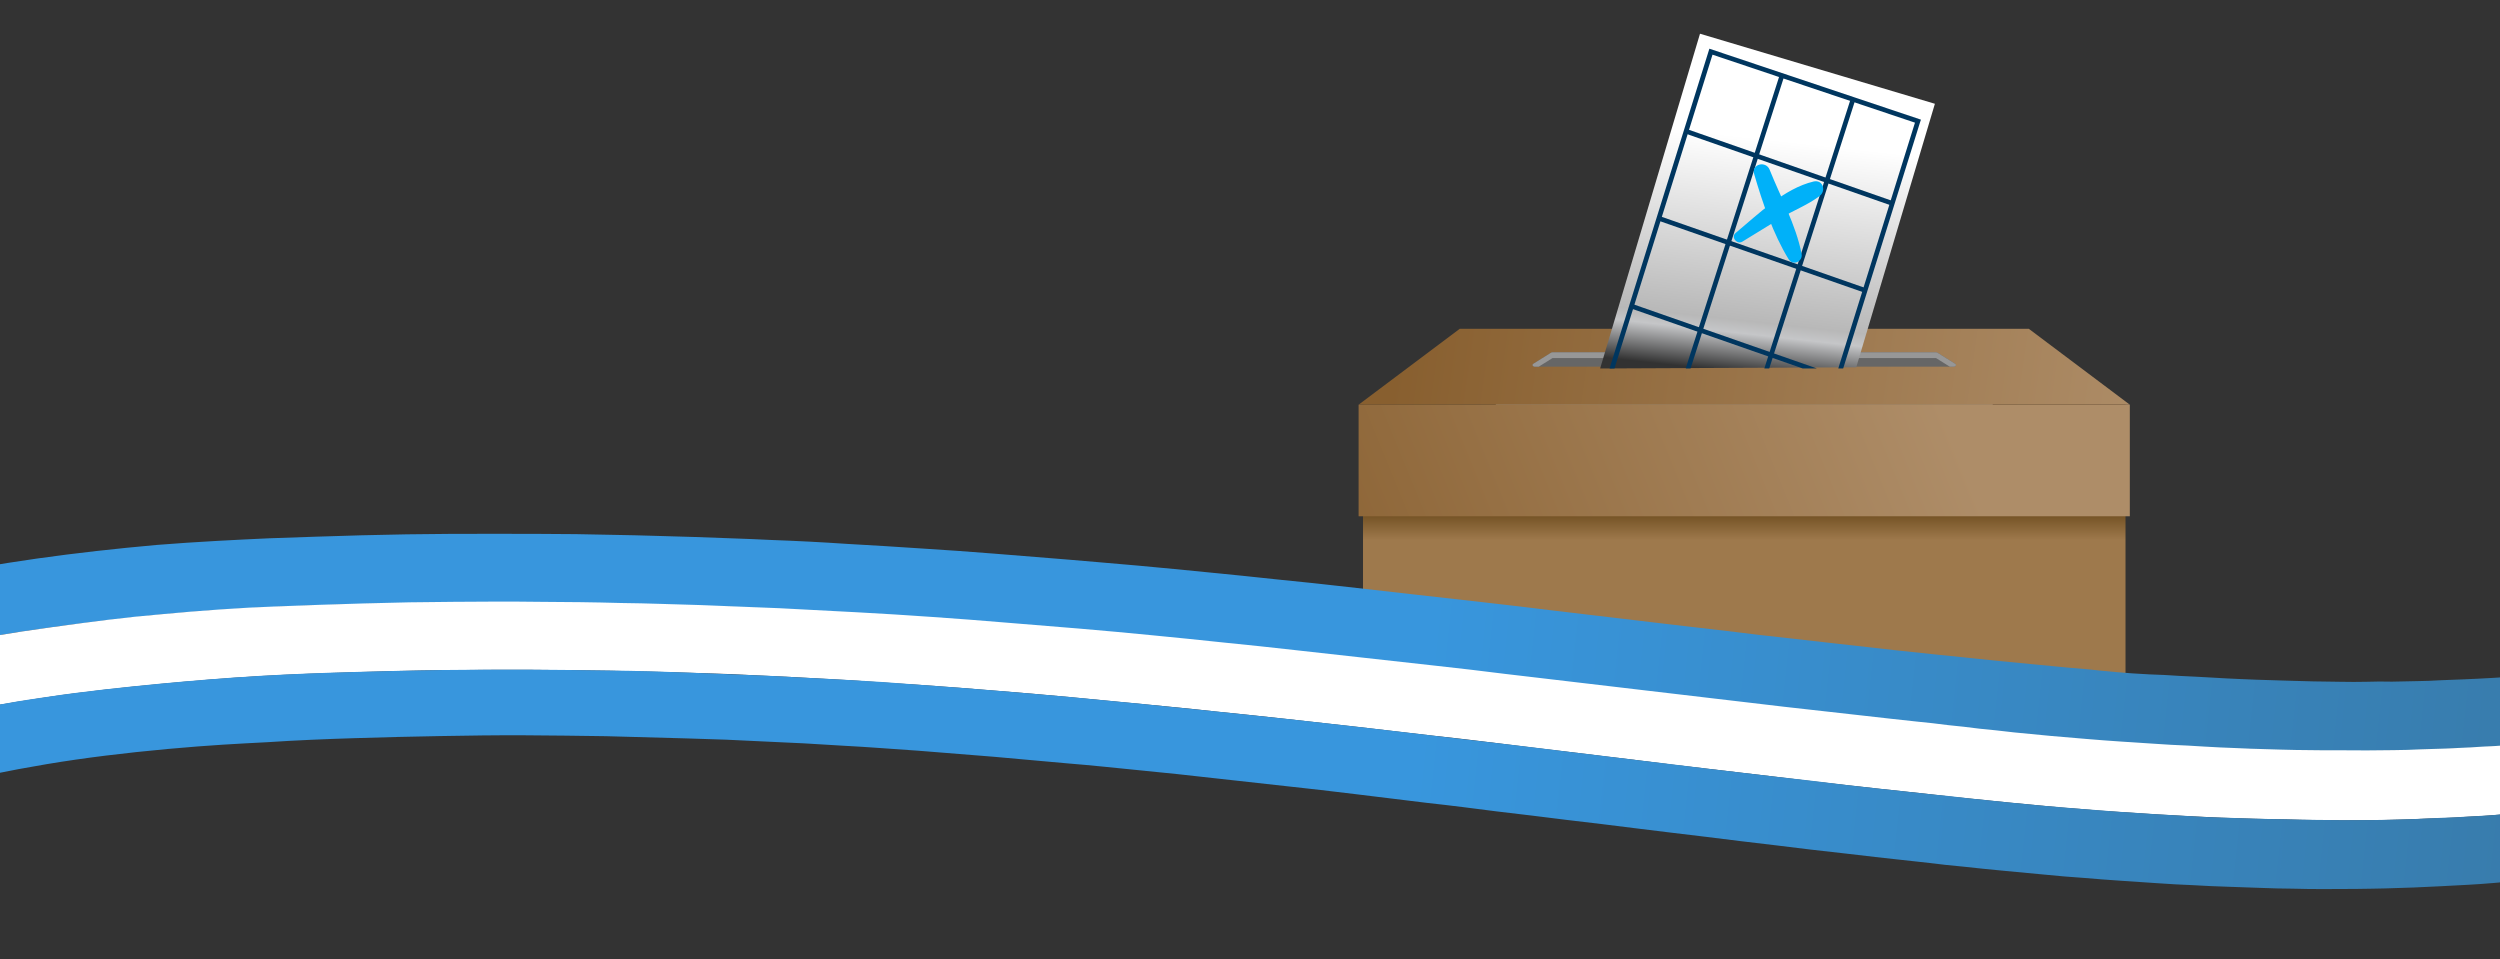 <?xml version="1.0" encoding="utf-8"?>
<!-- Generator: Adobe Illustrator 27.5.0, SVG Export Plug-In . SVG Version: 6.00 Build 0)  -->
<svg version="1.1" id="Layer_1" xmlns="http://www.w3.org/2000/svg" xmlns:xlink="http://www.w3.org/1999/xlink" x="0px" y="0px"
	 viewBox="0 0 1920 736.6" style="enable-background:new 0 0 1920 736.6;" xml:space="preserve">
<rect x="0" y="0" width="1920" height="736.6" fill="#333333" stroke="none"/>
<style type="text/css">
	.st0{fill:#CACACA;}
	.st1{fill:url(#SVGID_1_);}
	.st2{fill:url(#SVGID_00000083776186991528328880000001338767808339649447_);}
	.st3{fill:url(#SVGID_00000101076899688150444710000009437246408728618127_);}
	.st4{fill:#666666;}
	
		.st5{clip-path:url(#SVGID_00000137844621515924848240000005029125711716699578_);fill:none;stroke:#979797;stroke-width:4.414;stroke-miterlimit:10;}
	.st6{fill:url(#SVGID_00000031209275152206377890000007609744417547080893_);}
	.st7{clip-path:url(#SVGID_00000150810983788000421360000008033473241228583298_);}
	.st8{fill:#00365F;}
	.st9{fill:#00B1F9;}
	
		.st10{clip-path:url(#SVGID_00000083050916616203345170000004064923539502688677_);fill:url(#SVGID_00000128475274267227454230000008270065808600044701_);}
	.st11{clip-path:url(#SVGID_00000122695433556671501870000015799704330432783250_);}
	.st12{clip-path:url(#SVGID_00000171678974199121416910000011719033426431038127_);}
	.st13{fill:#FFFFFF;}
	.st14{fill:#4496D3;}
	.st15{fill:url(#SVGID_00000173840287335078812370000017802046863874991534_);}
	.st16{fill:url(#SVGID_00000052067895878791529350000003399793823093957509_);}
	.st17{fill:url(#SVGID_00000061443433282251129230000010539247083280710276_);}
	.st18{fill:url(#SVGID_00000115510115062139197440000011157107328727499904_);}
	.st19{fill:url(#SVGID_00000014629515103954107870000004804446283022356137_);}
	.st20{fill:url(#SVGID_00000112619575126153673980000003652034645820365441_);}
</style>
<g>
	<g>
		<g>
			<rect x="1148.8" y="302.6" class="st0" width="381.6" height="236.1"/>
		</g>
		<g>
			
				<linearGradient id="SVGID_1_" gradientUnits="userSpaceOnUse" x1="1655.565" y1="403.164" x2="1074.485" y2="486.985" gradientTransform="matrix(1 0 0 -1 0 736)">
				<stop  offset="1.348126e-07" style="stop-color:#AE8D68"/>
				<stop  offset="0.999" style="stop-color:#885F2F"/>
			</linearGradient>
			<polygon class="st1" points="1635.7,310.8 1043.4,310.8 1121.1,252.5 1558.1,252.5 			"/>
			
				<linearGradient id="SVGID_00000033344336459133817860000004751353057351950985_" gradientUnits="userSpaceOnUse" x1="1339.6" y1="504.504" x2="1339.6" y2="385.252">
				<stop  offset="0.752" style="stop-color:#9E794C"/>
				<stop  offset="0.937" style="stop-color:#6E4D1F"/>
			</linearGradient>
			
				<rect x="1046.8" y="310.8" style="fill:url(#SVGID_00000033344336459133817860000004751353057351950985_);" width="585.6" height="227.9"/>
			
				<linearGradient id="SVGID_00000157266967860894710260000011384345302088543134_" gradientUnits="userSpaceOnUse" x1="1594.258" y1="486.566" x2="976.931" y2="233.972" gradientTransform="matrix(1 0 0 -1 0 736)">
				<stop  offset="0.178" style="stop-color:#AE8D68"/>
				<stop  offset="0.999" style="stop-color:#885F2F"/>
			</linearGradient>
			
				<rect x="1043.4" y="310.8" style="fill:url(#SVGID_00000157266967860894710260000011384345302088543134_);" width="592.3" height="85.7"/>
			<g>
				<g>
					<path id="SVGID_00000125578438050808672970000013403727776739348125_" class="st4" d="M1500.4,281.6h-321.6
						c-1.6,0-2.4-1.4-1.2-2.2l13.6-8.5c0.3-0.2,0.7-0.3,1.2-0.3h294.4c0.4,0,0.9,0.1,1.2,0.3l13.6,8.5
						C1502.8,280.1,1502,281.6,1500.4,281.6z"/>
				</g>
				<g>
					<defs>
						<path id="SVGID_00000027576962761164050510000010929577962690071710_" d="M1500.4,281.6h-321.6c-1.6,0-2.4-1.4-1.2-2.2
							l13.6-8.5c0.3-0.2,0.7-0.3,1.2-0.3h294.4c0.4,0,0.9,0.1,1.2,0.3l13.6,8.5C1502.8,280.1,1502,281.6,1500.4,281.6z"/>
					</defs>
					<clipPath id="SVGID_00000111883497193956770220000001648102355506001076_">
						<use xlink:href="#SVGID_00000027576962761164050510000010929577962690071710_"  style="overflow:visible;"/>
					</clipPath>
					
						<path style="clip-path:url(#SVGID_00000111883497193956770220000001648102355506001076_);fill:none;stroke:#979797;stroke-width:4.414;stroke-miterlimit:10;" d="
						M1500.4,283.8h-321.6c-1.6,0-2.4-1.4-1.2-2.2l13.6-8.5c0.3-0.2,0.7-0.3,1.2-0.3h294.4c0.4,0,0.9,0.1,1.2,0.3l13.6,8.5
						C1502.8,282.3,1502,283.8,1500.4,283.8z"/>
				</g>
			</g>
		</g>
		
			<linearGradient id="SVGID_00000152225635773775649510000009636293144876305280_" gradientUnits="userSpaceOnUse" x1="1376.682" y1="728.807" x2="1335.905" y2="359.544" gradientTransform="matrix(1 0 0 -1 0 736)">
			<stop  offset="0.272" style="stop-color:#FFFFFF"/>
			<stop  offset="0.651" style="stop-color:#B8B8B8"/>
			<stop  offset="0.677" style="stop-color:#C5C6C8"/>
			<stop  offset="0.758" style="stop-color:#323232"/>
		</linearGradient>
		<polygon style="fill:url(#SVGID_00000152225635773775649510000009636293144876305280_);" points="1425.6,282.1 1228.9,283 
			1305.6,25.9 1486,79.7 		"/>
		<g>
			<g>
				<defs>
					<path id="SVGID_00000103242033572584270820000011778783578912722593_" d="M1228.9,283h196.7c0,0,74.3-226.5,76.6-230.1
						c2.3-3.6-232.7-49.1-236.3-48.4S1179.7,109.2,1184,112c4.3,2.8,45.8,167.9,45.8,167.9"/>
				</defs>
				<clipPath id="SVGID_00000023263591587123606400000000256747211734854296_">
					<use xlink:href="#SVGID_00000103242033572584270820000011778783578912722593_"  style="overflow:visible;"/>
				</clipPath>
				<g style="clip-path:url(#SVGID_00000023263591587123606400000000256747211734854296_);">
					<polygon class="st8" points="1383.7,343.3 1233.1,292.7 1312.8,37.4 1475.3,91.9 1474.7,93.6 1400.5,331.2 1397.1,330.1 
						1470.7,94.2 1315.2,42 1237.6,290.4 1384.9,339.8 					"/>
					
						<rect x="1196.8" y="182.3" transform="matrix(0.305 -0.952 0.952 0.305 747.582 1393.055)" class="st8" width="263.8" height="3.6"/>
					
						<rect x="1251.2" y="201.2" transform="matrix(0.305 -0.952 0.952 0.305 767.353 1457.999)" class="st8" width="263.8" height="3.6"/>
					
						<rect x="1372.3" y="44.7" transform="matrix(0.33 -0.944 0.944 0.33 799.272 1383.237)" class="st8" width="3.6" height="167.8"/>
					
						<rect x="1350.9" y="111.3" transform="matrix(0.33 -0.944 0.944 0.33 722.09 1407.728)" class="st8" width="3.6" height="167.8"/>
					
						<rect x="1329.3" y="178.5" transform="matrix(0.33 -0.944 0.944 0.33 644.157 1432.398)" class="st8" width="3.6" height="167.8"/>
					<path class="st9" d="M1338.1,185.6c9.9-6.1,19.8-12.2,29.8-18.3c9.6-5.8,20.7-10,29.6-16.8c5.2-4,2.5-12.8-4.7-11.1
						c-22.6,5.4-42.5,25.1-59.8,39.5C1329.1,182,1334,188.1,1338.1,185.6L1338.1,185.6z"/>
					<path class="st9" d="M1347.2,133.7c6.4,22,14.5,45.8,26.4,65.3c3.4,5.5,11.2,1.8,10-4.2c-4.4-22.2-16.1-43.4-24.5-64.4
						C1356.3,123.2,1344.9,125.9,1347.2,133.7L1347.2,133.7z"/>
				</g>
			</g>
		</g>
	</g>
</g>
<g>
	<g>
		<defs>
			<rect id="SVGID_00000172411994173026764350000007555700621662564751_" x="-15.8" y="381.8" width="1944" height="372.8"/>
		</defs>
		<clipPath id="SVGID_00000098217152426413166430000016196311948153345676_">
			<use xlink:href="#SVGID_00000172411994173026764350000007555700621662564751_"  style="overflow:visible;"/>
		</clipPath>
		
			<linearGradient id="SVGID_00000145041072330716203130000000137082974612321443_" gradientUnits="userSpaceOnUse" x1="977" y1="123.42" x2="977" y2="123.42" gradientTransform="matrix(1 0 0 1 0 345.28)">
			<stop  offset="0.265" style="stop-color:#FFFFFF"/>
			<stop  offset="0.599" style="stop-color:#B8B8B8"/>
			<stop  offset="0.721" style="stop-color:#B8B8B8"/>
		</linearGradient>
		
			<path style="clip-path:url(#SVGID_00000098217152426413166430000016196311948153345676_);fill:url(#SVGID_00000145041072330716203130000000137082974612321443_);" d="
			M977,468.7"/>
	</g>
	<g>
		<defs>
			<rect id="SVGID_00000128464586083481153170000009816860779347524743_" x="-15.8" y="381.8" width="1944" height="372.8"/>
		</defs>
		<clipPath id="SVGID_00000096025711811654130700000005217049552751759496_">
			<use xlink:href="#SVGID_00000128464586083481153170000009816860779347524743_"  style="overflow:visible;"/>
		</clipPath>
		<g style="clip-path:url(#SVGID_00000096025711811654130700000005217049552751759496_);">
			<g>
				<g>
					<defs>
						<path id="SVGID_00000039107885081261681290000012778293154062359707_" d="M2178.1,435.8l-7.6,109.6l-38.5,192L-650.5,779
							c0,0,21.5-323.5,21.9-329.1c0.4-5.7,1560.9-126.6,1560.9-126.6s474.3,187.6,730.4,195.1c80.1,2.4,219.9,12.7,351.6-8.3
							C2146,489.1,2180.4,449.6,2178.1,435.8z"/>
					</defs>
					<clipPath id="SVGID_00000017484456973729966960000008411214191455647629_">
						<use xlink:href="#SVGID_00000039107885081261681290000012778293154062359707_"  style="overflow:visible;"/>
					</clipPath>
					<g style="clip-path:url(#SVGID_00000017484456973729966960000008411214191455647629_);">
						<path class="st13" d="M1987.3,595.2v0.5C1987.3,595.2,1987.3,595.2,1987.3,595.2z"/>
						<g>
							<g>
								<path class="st14" d="M2717.3,29.1c0.3-4.9,0.1-9.5,0.4-13.8c0.3-4.6,0-8.9,0.4-13.8c-0.2-4.9,0.1-10,0-16
									c0,0-0.6,0.2-1.7,1.2c-1.1,0.7-2.9,2-5.7,3.7s-6.2,3.6-10.2,5.8c-4,2.4-9,4.8-14.7,7.7c-5.6,2.6-12.4,5.7-19.6,9
									c-7.8,3-15.7,6.5-24.6,10.3c-9,3.7-19,7.7-29.6,11.6s-22.3,8-34.6,12.3c-12.8,4.3-25.6,8.6-40.1,13
									c-14.4,4.5-29.4,8.9-45.5,13.5c-16.1,4.6-20,5.7-28.3,7.9s-16.6,4.3-24.4,6.5c-7.7,1.9-16.1,4.1-24.4,6.2
									s-17.2,4.5-24.4,6.2c-7.2,2-14.4,3.6-22.1,5.3c-7.7,1.7-15.5,3.3-23.2,5s-15.5,3.3-23.7,4.9c-8.3,1.6-16.5,3.2-24.8,4.8
									c-8.3,1.6-16.5,3-25.3,4.5c-8.3,1.6-17.1,2.9-25.9,4.5c-8.8,1.6-17.6,2.9-26.4,4.5c-8.8,1.6-18.2,2.9-27,4.4
									c-9.4,1.5-17.6,2.9-26.4,4.2c-9.3,1.3-18.2,2.9-26.9,4.2c-8.8,1.3-18.2,2.9-26.9,4.2c-8.8,1.3-17.6,2.9-26.9,4.2
									c-9.3,1.3-18.2,2.9-27.5,4.1c-8.8,1.3-18.1,2.6-27.5,4.1c-9.9,1.2-19.2,2.8-28.6,4.3c-9.9,1.5-19.3,3.1-28.6,4.6
									c-9.4,1.5-18.7,3.1-28.1,4.6s-18.7,3.1-28.1,4.6s-18.7,3.4-28.1,4.9c-8.8,1.6-17.6,3.2-27.5,4.9c-9.9,1.8-19.3,3.6-28.7,5.4
									c-9.9,1.8-18.8,3.9-28.1,5.7c-9.4,2.1-18.2,3.9-27.1,6.1c-8.8,1.8-21,5.1-32.1,7.9c-10.5,2.8-21.1,5.9-31.1,9
									s-19.5,6.6-27.9,9.8s-16.2,6.8-23,10.4c-6.8,3.6-13,7.3-18.2,11.2c-4.6,4-8.7,8.1-11.7,12.2s-4.4,8.6-4.7,13.2
									c-0.6,0.2-0.7,2.7-0.9,5.6c-0.2,3-1,6.4-1.3,10.7c-0.8,4.3-1.2,9.4-1.6,15.3c1.8-1.8,5.8-4.8,12-8.4
									c5.7-3.7,13.6-7.8,22.6-12c9-4.3,18.5-8.8,28.6-12.7c10.1-4.2,20.1-7.9,30.1-10.7c10-2.9,19.4-5.2,29.9-7.8
									c10.5-2.6,20.5-4.9,31-7.1c10.5-2.3,20.4-3.8,30.8-5.3c9.9-1.5,16.5-3,25.3-4c8.8-1.3,18.6-2,29.6-3.2
									c11.5-1.1,24.7-2.7,34.6-3.9c9.9-1.5,19.8-2.7,29.7-4c9.9-1.2,19.8-2.7,29.7-4c9.9-1.5,19.2-2.8,29.1-4
									c9.9-1.5,19.2-2.8,29.1-4.3s19.3-3.1,29.2-4.6c9.4-1.5,19.3-3.1,28.6-4.6c9.4-1.5,18.7-3.1,28.1-4.6
									c9.4-1.5,18.2-3.1,27.5-4.7c8.8-1.6,18.2-2.9,27-4.4c8.8-1.6,17.6-3.2,26.4-4.5c8.8-1.3,17-2.7,25.8-4
									c9.3-1.3,18.2-2.9,26.9-4.2c8.8-1.3,17.6-2.9,26.4-4.2c8.3-1.6,17.1-2.9,25.3-4.5c8.3-1.6,16.5-3,24.8-4.6
									c8.3-1.3,16.5-3,24.3-4.6c7.7-1.7,15.5-3.3,23.2-5c7.2-1.7,14.9-3.3,22.7-5.3c8.3-1.9,15.5-3.6,23.8-5.7
									c7.8-2.2,16.6-4.3,24.9-6.5s16.6-4.3,24.4-6.5c7.8-2.2,15.5-4.4,23.8-6.5c8.3-2.2,25.5-7.2,41.1-11.9
									c15.5-4.7,30-9.1,43.4-13.6s25.6-8.9,37.3-13s22.3-8,31.8-12s18.5-7.4,26.3-11c7.9-3.5,15.2-6.8,21.3-9.7
									c6.2-3.1,11.8-5.7,16.3-8.1c4.5-2.1,8.5-4.3,11.3-6s5.1-2.9,6.2-3.9c1.7-0.7,2.3-1.2,2.3-1.2
									C2717.3,37.5,2717.1,32.1,2717.3,29.1z"/>
								<path class="st13" d="M2716.8,85.9c0.3-4.9,0.1-9.5,0.4-13.8c0.3-4.6,0-8.9,0.4-13.8c-0.2-4.9,0.1-10,0-16
									c0-0.3-1.1,0.2-2.3,1.2s-3.4,2.2-6.2,3.9s-6.8,3.6-11.3,6s-10.1,5.3-16.3,8.1c-6.2,3.1-13.5,6.1-21.3,9.7
									c-7.9,3.5-16.8,7-26.3,11c-9.5,3.7-20.1,7.9-31.8,12c-11.2,4.1-24,8.4-37.3,13c-13.9,4.5-27.8,9-43.4,13.6
									c-15.5,4.7-32.8,9.7-41.1,11.9s-16.1,4.3-23.8,6.5c-8.3,2.2-16.1,4.3-24.4,6.5c-7.8,2.2-16.6,4.3-24.9,6.5s-16,3.8-23.8,5.7
									c-7.7,1.9-14.9,3.6-22.7,5.3c-7.7,1.7-15.5,3.3-23.2,5c-8.3,1.6-16,3-24.3,4.6s-16.5,3-24.8,4.6s-16.5,3.2-25.3,4.5
									s-17.6,2.9-26.4,4.2c-8.8,1.3-18.2,2.9-26.9,4.2c-8.8,1.3-17,2.7-25.8,4c-8.8,1.6-17.6,2.9-26.4,4.5
									c-8.8,1.3-17.6,2.9-27,4.4c-8.8,1.6-18.2,3.1-27.5,4.7c-9.4,1.5-18.7,3.1-28.1,4.6c-9.4,1.5-18.7,3.1-28.6,4.6
									s-19.3,3.1-29.2,4.6c-9.9,1.5-19.3,3.1-29.1,4.3c-9.9,1.5-19.2,2.8-29.1,4s-19.8,2.7-29.7,4c-9.9,1.5-19.8,2.7-29.7,4
									c-9.9,1.2-23.6,2.8-34.6,3.9s-20.8,2.1-29.6,3.2c-8.2,1.1-14.9,2.5-25.3,4s-20.3,3-30.8,5.3s-20.4,4.6-31,7.1
									c-10.5,2.6-19.9,4.9-29.9,7.8s-20,6.8-30.1,10.7c-10.1,3.9-19.6,8.4-28.6,12.7c-8.5,4.3-16.3,8.4-22.6,12s-10.8,6.6-12,8.4
									c-0.4,5.7-0.7,10.5-0.9,14c-0.2,3.5-0.4,5.7,1,9.5c1.4,3.9,3.8,8.9,8.2,15.4c1.5,2.3,6.4,2.3,13,1.1
									c6.6-1.2,15.5-3.6,24.9-6.2c9.4-2.9,20-6,31.1-8.8s22.7-5.3,32-7.1c9.9-1.8,18.7-3.1,28.6-4.9s19.3-3.6,28.7-5.4
									c9.4-1.8,19.3-3.1,29.7-4.5c10.4-1.2,17.1-2.9,24.8-4.3c7.7-1.4,16.5-2.7,26.9-3.9c10.4-1.2,23-2.8,33-4.6
									c9.9-1.8,20.4-3.3,30.3-5c10.5-1.7,20.4-3.3,30.8-4.7c10.4-1.5,20.3-2.7,30.2-4.2c10.4-1.5,20.3-3,30.2-4.5
									c10.4-1.5,20.3-3,30.3-4.8c9.9-1.8,19.8-3.3,29.7-5.1c9.9-1.8,19.3-3.3,29.2-5.1c9.4-1.8,19.3-3.6,28.6-5.1
									c9.4-1.5,18.7-3.4,28.1-4.9c8.8-1.6,18.2-3.1,27-4.7s17.6-3.2,26.4-4.5c8.8-1.3,17.6-2.6,26.4-4.2s17.1-2.9,25.9-4.5
									c8.8-1.6,17.1-2.9,25.3-4.5c8.3-1.3,16-3,24.3-4.6s16-3.3,23.7-4.9c7.7-1.7,15.5-3.3,23.2-5.2s14.9-3.6,23.2-5.8
									s16.6-4.3,24.9-6.5c7.8-2.2,16.6-4.6,24.9-6.7c8.3-2.4,16.1-4.6,23.9-6.8c7.8-2.2,15-4.1,22.8-6.6
									c8.3-2.2,23.9-7.1,38.3-11.5c14.4-4.5,27.8-8.7,40.1-13s24-8.7,34.6-12.6c10.6-3.9,20.7-7.8,29.6-11.6
									c9-3.7,17.4-7.2,24.6-10.5c7.3-3.3,14-6.4,19.7-9.3c5.6-2.9,10.7-5.5,15.2-7.9s7.9-4.3,10.7-6.1c2.8-1.7,5.1-2.9,6.2-3.9
									c1.2-1,1.7-1.5,1.7-1.5C2716.6,96.7,2716.4,91.6,2716.8,85.9z"/>
								<path class="st14" d="M2714.9,146.4c0.3-4.9,0.1-9.5,0.4-13.8c0.3-4.6,0-8.9,0.4-13.8c-0.2-4.9,0.1-10,0-16
									c0,0-0.6,0.5-1.7,1.5c-1.2,1-3.4,2.2-6.2,3.9c-2.8,1.7-6.2,3.6-10.7,6.1c-4.5,2.4-9.6,5-15.2,7.9
									c-5.6,2.9-12.4,5.9-19.7,9.3c-7.3,3.3-15.7,6.8-24.6,10.5s-19,7.7-29.6,11.6c-10.6,4.2-22.3,8.3-34.6,12.6
									c-12.8,4.3-25.6,8.6-40.1,13c-14.4,4.5-30.5,9.1-38.3,11.5c-7.8,2.2-15,4.4-22.8,6.6c-7.8,2.2-15.5,4.7-23.9,6.8
									c-7.8,2.2-16.6,4.6-24.9,6.7c-8.3,2.2-16.6,4.3-24.9,6.5s-15.5,3.8-23.2,5.8s-15.5,3.6-23.2,5.2c-7.7,1.7-15.5,3.3-23.7,4.9
									c-7.7,1.4-16,3-24.3,4.6s-16.5,3-25.3,4.5c-8.3,1.6-17.1,2.9-25.9,4.5c-8.3,1.3-17.6,2.9-26.4,4.2
									c-9.4,1.5-17.6,2.9-26.4,4.5c-8.8,1.6-17.6,3.2-27,4.7s-18.7,3.4-28.1,4.9c-9.4,1.8-18.7,3.4-28.6,5.1
									c-9.4,1.8-19.3,3.3-29.2,5.1c-9.9,1.8-19.8,3.3-29.7,5.1c-10.4,1.5-20.4,3.3-30.3,4.8s-20.3,3-30.2,4.5
									c-10.4,1.5-19.8,2.7-30.2,4.2c-10.4,1.5-20.9,2.9-30.8,4.7c-9.9,1.5-20.4,3.3-30.3,5c-9.9,1.5-22.5,3.4-33,4.6
									c-10.4,1.2-19.2,2.5-26.9,3.9c-7.7,1.4-14.3,2.8-24.8,4.3c-10.4,1.2-20.3,2.7-29.7,4.5c-9.4,1.8-18.7,3.6-28.7,5.4
									c-9.9,1.8-19.3,3.1-28.6,4.9c-9.4,1.8-21,4.3-32,7.1c-11.1,2.8-21.6,6.1-31.1,8.8c-10,2.9-18.3,5-24.9,6.2s-11.5,1.1-13-1.1
									c3.9,6.5,8.4,12.2,11.9,17s7,8.9,9.5,12.3s5,6.3,5,6.6c1.2,6,4.8,10.1,9.5,12.5s10.6,3.7,18.2,4.2c7.1,0.2,15.8,0,25.1-0.5
									c9.8-0.4,19.7-1.1,30.6-1.5s18.5-0.4,27.3-1.4s17.6-2.4,26.4-4.2c8.8-1.8,18.2-3.9,27.6-6c9.4-2.4,18.8-4.4,28.8-6.8
									c10-2.3,17.2-5.6,24-8.7c6.8-3.3,14-6.1,21.3-8.9s15-5,23.9-7.3c8.3-2.4,17.2-4.8,26-6.9s17.7-4,26.5-5.8
									c8.8-1.6,17.6-3.2,27-4.4c9.3-1.3,18.7-2.8,28-4.1c8.8-1.3,18.1-2.6,27.5-4.1c9.3-1.3,18.2-2.9,27.5-4.1
									c8.8-1.3,18.2-2.9,26.9-4.2c9.3-1.3,18.2-2.9,26.9-4.2c8.8-1.6,17.6-2.9,26.4-4.2c8.8-1.3,17.6-2.6,25.8-4
									c8.8-1.3,17-2.7,25.3-4s15.4-2.5,24.2-3.8s17.6-2.6,25.8-4c8.3-1.3,16.5-2.7,24.8-4s16.5-3,24.2-4.3s15.4-2.8,23.2-4.4
									c7.2-1.7,14.9-3.1,22.1-4.8c7.7-1.4,14.4-3.1,21.5-4.8c7.2-1.4,14.9-3.6,22.7-5.5c7.7-1.9,15.5-3.8,23.8-6
									s16.6-4.3,24.4-6.5c7.8-2.2,15.5-4.4,23.3-6.6c7.2-2,15-4.1,22.2-6.4c7.2-2.2,14.4-4.2,21.1-6.4c7.2-2,18.3-5.6,30-9.4
									c11.1-3.9,22.3-7.5,32.3-11.1c10.6-3.6,20.1-7.1,29-10.5c8.9-3.5,17.3-6.7,25.2-10c7.8-3.3,15.1-6.3,21.8-9.1
									c6.7-3.1,12.4-5.7,18-8.3s10.1-5,14.6-7.2c4.5-2.1,7.9-4.3,11.3-6c3.4-1.9,5.7-3.4,7.9-4.6c1.7-1.2,3.4-2.2,4.6-2.9
									c1.1-0.7,1.7-1,1.7-1C2715.4,156,2715.7,150.8,2714.9,146.4z"/>
							</g>
						</g>
						
							<linearGradient id="SVGID_00000103954901502707440390000000154826234977416873_" gradientUnits="userSpaceOnUse" x1="2069.22" y1="3424.413" x2="2526.962" y2="4035.701" gradientTransform="matrix(-1.321 -0.311 -0.491 0.635 7116.626 -1454.794)">
							<stop  offset="0" style="stop-color:#C3C3C3"/>
							<stop  offset="0.486" style="stop-color:#FFFFFF"/>
							<stop  offset="0.584" style="stop-color:#FBFBFB"/>
							<stop  offset="0.674" style="stop-color:#F0F0F0"/>
							<stop  offset="0.762" style="stop-color:#DDDDDD"/>
							<stop  offset="0.848" style="stop-color:#C3C3C3"/>
							<stop  offset="0.932" style="stop-color:#A1A1A1"/>
							<stop  offset="1" style="stop-color:#808080"/>
						</linearGradient>
						<path style="fill:url(#SVGID_00000103954901502707440390000000154826234977416873_);" d="M1637.5,265.7
							c-4.2,5.1-6.7,10.4-7.1,16c0,0.5-0.9,5.4-1.3,10.7c-0.4,5.7-1.4,12.4-2,21.3c-0.4,5.7-0.7,10.5-0.9,14s-0.4,5.7,1,9.5
							s3.8,8.9,8.2,15.4c5.9,9.9,12.4,17.6,16.9,23.9c5,6.3,9.6,11.7,9.5,12.3c1.7,7.4,6.3,11.8,12.7,14.1c6.4,2.6,15,3.2,24.8,3
							s21.3-1,33.8-1.5c12.6-0.5,24.5-0.5,34.9-1.5c10.4-0.9,20.9-2.7,31.9-4.9c11-2.2,22.1-4.8,33.7-7.5
							c11.6-2.5,26.4-4.2,34.3-8.3c8.4-4,16.3-7.9,25.2-11.3c8.4-3.5,17.3-6.2,27.8-9.3c10.5-3.1,21.1-5.9,31.6-8.5s21.5-4.8,32-6.8
							s22-3.4,33-5.1s22.5-3.4,33.5-5.1c11.5-1.7,22.5-3.4,33.5-5.1s22-3.4,33-5.1s22-3.4,32.5-5.2s20.9-3.2,31.4-5
							c10.4-1.5,20.9-3.2,30.8-4.7c9.9-1.5,19.3-3.1,29.7-4.5c10.5-1.7,20.9-3.2,30.8-5c9.9-1.8,19.8-3.3,29.7-5.1
							c9.9-1.8,19.3-3.6,28.7-5.4s18.7-3.6,27.6-5.5c8.8-1.8,17.7-3.7,26-5.9c8.8-1.8,18.8-4.4,27.7-6.8s19.4-5.2,29.4-7.8
							c10-2.6,19.4-5.2,28.8-7.8c9.4-2.6,18.3-5.3,27.2-7.9c8.3-2.7,17.2-5.1,25.6-7.8c8.3-2.7,25-7.8,38.4-12.3
							c13.3-4.3,25.6-8.9,37.3-13c11.2-4.1,21.8-8.3,31.8-12.2s19-7.7,26.9-11.2c8.4-3.5,15.7-6.8,21.9-9.9
							c6.7-3.1,12.4-5.9,16.9-8.4c5.1-2.6,9-4.8,11.9-6.5c2.8-1.7,5.1-3.2,6.8-4.2s2.3-1.5,2.3-1.5c-0.1-6-0.3-11.1,0-16
							s0.1-9.5,0.4-13.8c0.3-4.6,0-8.9,0.4-13.8c-0.2-4.9,0.1-10,0-16s-0.3-11.1,0-16s0.1-9.5,0.4-13.8c0.3-4.6,0-8.9,0.4-13.8
							c-0.2-4.9,0.1-10,0-16s-0.3-11.1,0-16s0.1-9.5,0.4-13.8c0.3-4.6,0-8.9,0.4-13.8c-0.2-4.9,0.1-10,0-16c0,0-1.1,0.7-2.9,2
							c-2.3,1.2-5.1,2.9-9.1,5.4c-4.5,2.4-9.6,5.3-15.8,8.4s-14,6.6-22.5,10.7c-8.4,3.8-18.5,8.2-29.7,12.6
							c-11.2,4.7-23.5,9.3-37.4,14.3c-13.9,4.8-29,10-45.1,15.4c-16.7,5.4-34.5,11-53.3,16.5c-18.9,5.5-28.8,8.1-38.8,11
							s-19.4,5.5-29.4,8.1s-19.9,5.2-30.4,7.7c-10.5,2.6-19.4,4.7-28.2,6.8c-9.4,2.1-18.8,4.2-28.2,6.3c-9.4,2.1-19.3,3.9-29.2,5.9
							s-19.9,4.1-30.3,5.8c-10.5,1.7-20.9,3.8-31.4,5.5c-11,1.7-21.5,3.7-32.5,5.4s-22,3.7-33,5.4s-21.5,3.4-32.5,5.2
							c-11,1.7-22,3.4-33,5.1c-11,1.7-22,3.4-33,5.1s-22.5,3.4-33.5,5.1c-11,2-22,3.7-33.6,5.4c-11.6,1.9-23.1,3.6-34.7,5.5
							s-23.1,3.6-34.7,5.5c-11.5,1.7-23.1,3.6-34.7,5.5S1900,183,1889,185s-22.6,3.9-34.2,6.1c-11.6,2.2-23.2,4.7-34.7,6.9
							c-11.6,2.5-22.6,4.7-33.7,7.2c-10.5,2.6-23.8,5.7-37.1,9.2c-13.8,3.4-26.6,7.2-38.3,11c-12.2,3.8-22.8,7.7-32.9,11.9
							s-18.5,8.5-25.9,13.2C1644.7,255.7,1638.9,260.4,1637.5,265.7z"/>
						<g>
							<g>
								
									<linearGradient id="SVGID_00000012447682632873784040000013302456864457981116_" gradientUnits="userSpaceOnUse" x1="2658.354" y1="-564.631" x2="2204.488" y2="-461.326" gradientTransform="matrix(-1.409 -9.360372e-02 -4.655974e-02 0.701 5381.033 978.711)">
									<stop  offset="7.035370e-04" style="stop-color:#4590C8"/>
									<stop  offset="0.997" style="stop-color:#1B374D"/>
								</linearGradient>
								<path style="fill:url(#SVGID_00000012447682632873784040000013302456864457981116_);" d="M2163.6,456.6
									c4-3.3,7.5-6.5,10.4-9.6s5.3-6.1,7.7-9.8c1.9-3.4,3.8-7.3,5.1-11.8c1-7,2-13.7-0.4-18.4c-2.4-5-7.6-9.2-14.4-12.9
									s-15.9-6.7-26-9.6c-10.2-2.8-22-5.2-34.3-7.4c-12.4-2.2-26.4-3.9-40.4-5.7c-14.6-1.5-25.9-2.8-37.3-3.8s-23.3-2.1-35.2-3.1
									c-11.9-1.1-24.3-2.2-36.3-3c-11.9-0.8-24.4-1.9-36.3-2.7c-12.5-0.8-24.4-1.6-36.3-2.7c-11.9-0.8-23.8-1.9-35.2-2.9
									s-22.2-2-31.9-2.9c-9.7-0.9-19.5-1.8-29.2-3c-9.2-0.9-18.9-2.3-28.1-3.5c-9.2-1.4-18.3-2.8-26.9-4.2
									c-8.6-1.7-17.2-3.3-25.3-4.9c-8.1-1.6-15.6-3.5-23-5.6c-7.5-1.9-14.4-4.2-19.7-6.2c-4.8-1.9-9.5-3.9-14.3-6.1
									c-4.2-2.2-8.4-4.3-12.1-7c-3.7-2.4-6.7-5.3-9.3-8.2c-2.5-2.9-4.5-6.3-5.9-9.6c-1.4-3.3-1.7-7.2-1.5-10.7
									c-0.9,5.6-1.8,10.4-2.6,15s-1.1,8.6-1.9,12.9c-0.3,4.3-1.1,8.3-1.9,12.9c-0.8,4.5-1.7,9.4-2.6,15c-0.3,3.8,1.1,7.7,3.1,11
									c1.9,3.6,5,6.8,8.1,9.7c3.1,2.9,7.2,5.9,11.4,8.3c4.2,2.7,8.9,4.9,14.2,7.2c5.3,2.2,9.5,3.9,17,6.3c6.9,2.4,14.9,4.5,23,6.4
									c8,2.2,16.6,3.8,25.2,5.5c9.1,1.7,18.3,3.1,27.5,4.5c9.7,1.5,19.4,2.6,29.1,3.8c9.7,1.2,20,2.4,30.3,3.4s20.5,2.2,31.4,3.2
									c10.8,1.3,21.6,2.2,32.4,3.2s22.2,2,33,3s22.2,2,33,3s22.2,2,33,3c10.8,1.3,21.6,2.2,32.4,3.5s26.4,3.4,39.9,5.4
									c13.5,2,26.4,4.2,38.2,6.6s22.5,5.3,32.1,8.4s18.1,6.6,24.3,10.8s10.3,9.3,13.7,15.3
									C2157.7,464.9,2162.8,461.5,2163.6,456.6z"/>
								
									<linearGradient id="SVGID_00000076568298948450317710000002309917453319450292_" gradientUnits="userSpaceOnUse" x1="2251.189" y1="-362.357" x2="2708.442" y2="-508" gradientTransform="matrix(-1.409 -9.360372e-02 -4.655974e-02 0.701 5381.033 978.711)">
									<stop  offset="1.298195e-07" style="stop-color:#414042"/>
									<stop  offset="0.362" style="stop-color:#B2B2B2"/>
									<stop  offset="0.602" style="stop-color:#FFFFFF"/>
									<stop  offset="0.697" style="stop-color:#FBFBFB"/>
									<stop  offset="0.786" style="stop-color:#F0F0F0"/>
									<stop  offset="0.872" style="stop-color:#DDDDDD"/>
									<stop  offset="0.956" style="stop-color:#C3C3C3"/>
									<stop  offset="1" style="stop-color:#B2B2B2"/>
								</linearGradient>
								<path style="fill:url(#SVGID_00000076568298948450317710000002309917453319450292_);" d="M2089.9,493.4
									c8.9-2.7,16.1-4.9,22.8-7.4s13.4-5.1,19.6-7.9s12.9-5.9,19.2-9.8c-4-5.9-7.4-11.1-13.7-15.3c-6.3-3.9-14.7-7.7-24.3-10.8
									c-9.6-3.1-20.3-6-32.1-8.4s-24.7-4.6-38.2-6.6c-13.5-2.2-29.1-4.1-39.9-5.4s-21.6-2.5-32.4-3.5s-22.2-2-33-3s-22.2-2-33-3
									s-22.2-2-33-3s-21.6-2.2-32.4-3.2s-21.1-2.2-31.4-3.2s-20.5-2.2-30.3-3.4c-10.3-1.2-20-2.4-29.1-3.8
									c-9.7-1.5-18.9-2.9-27.5-4.5c-8.6-1.7-17.2-3.6-25.2-5.5s-15.5-4-23-6.4c-6.9-2.4-11.7-4-17-6.3s-10-4.7-14.2-7.2
									c-4.2-2.7-8.3-5.4-11.4-8.3c-3.6-2.9-6.1-6.4-8.1-9.7c-2-3.4-2.8-7.2-3.1-11c-0.9,5.6-1.8,10.4-2.6,15
									c-0.8,4.5-1.1,8.6-1.9,12.9c-0.3,4.3-1.1,8.3-1.9,12.9c-0.8,4.5-1.7,9.4-2.6,15c0.8,4.7,2.7,8.8,5.7,12.8
									c3,3.7,7.1,7.2,11.8,10.5c4.7,3.3,9.9,6.3,15.7,8.9c5.8,2.8,11.1,4.8,19.6,7.5s17.6,5.2,27.3,7.5c9.6,2.3,19.9,4.3,30.1,6.1
									c10.2,2,21,3.6,32.3,5.1c11.3,1.6,22.7,2.9,34.6,4.2c11.9,1.3,22.7,2.6,32.4,3.5c9.7,1.2,20,2.1,29.7,3.1
									c10.3,1,20,1.9,30.3,2.8c9.7,0.9,20,1.9,30.3,2.8c9.7,0.9,20,1.9,30.3,3.1c10.3,1,23.7,3.2,35.6,5.1
									c11.8,2.1,22.6,4.2,33.3,6.5c10.7,2.3,20.3,5.1,28.9,8.1c8.5,3,14.8,6.9,21.6,11.2C2071,498.7,2081,496.1,2089.9,493.4z"/>
								
									<linearGradient id="SVGID_00000147221207887612162600000006648516093540968835_" gradientUnits="userSpaceOnUse" x1="2683.662" y1="-414.229" x2="2319.552" y2="-305.843" gradientTransform="matrix(-1.409 -9.360372e-02 -4.655974e-02 0.701 5381.033 978.711)">
									<stop  offset="7.035370e-04" style="stop-color:#4590C8"/>
									<stop  offset="0.997" style="stop-color:#1B374D"/>
								</linearGradient>
								<path style="fill:url(#SVGID_00000147221207887612162600000006648516093540968835_);" d="M1942.9,518.1
									c9.3-0.7,17.5-1.5,25.7-2.4c8.2-1.1,15.9-1.9,23-2.8c7.2-1.1,14.3-2,21.4-3.2c7.2-1.1,14.8-2.3,22-3.7
									c7.7-1.4,15.4-2.8,23.2-4.7c-6.2-4.5-13.1-8.2-21.6-11.2s-18.1-5.8-28.9-8.1c-10.2-2.6-21.5-4.7-33.3-6.5
									s-25.3-3.8-35.6-5.1c-9.7-1.2-20-2.1-30.3-3.1c-9.7-0.9-20-1.9-30.3-2.8c-10.3-1-20.6-1.9-30.3-2.8c-10.3-1-20-2.1-29.7-3.1
									c-9.7-1.2-20.5-2.2-32.4-3.5s-23.2-2.6-34.6-4.2c-10.8-1.5-22.1-3.4-32.3-5.1c-10.2-1.8-20.4-3.8-30.1-6.1
									c-9.6-2.3-18.7-4.8-27.3-7.5c-8.5-2.7-13.8-5-19.6-7.5c-5.8-2.8-11.1-5.6-15.7-8.9c-4.7-3-8.8-6.5-11.8-10.5
									s-4.9-8.4-5.7-12.8c-0.9,5.6-1.8,10.4-2.6,15c-0.8,4.5-1.1,8.6-1.9,12.9c-0.3,4.3-1.1,8.3-1.9,12.9s-1.7,9.4-0.5,15.1
									c1.2,6,5.2,11.4,10.4,16.1c5.1,4.7,11.9,8.6,19.3,12.4c7.9,3.8,15.3,6.7,27.1,10.2c11.2,3.5,24.1,6.5,37.5,9.3
									s28,5.1,42.5,7.2c14.6,2.1,30.2,3.9,45.9,5.5c8.1,0.8,16.2,1.6,24.9,2.5c8.7,0.8,17.3,1.4,26,2.3c8.7,0.8,17.8,1.7,27.1,2.3
									c9.7,0.9,13,1.1,17.9,1.5c5.4,0.6,10.3,1,15.7,1.3c5.4,0.6,10.8,1,16.8,1.4C1924.3,519.5,1934.7,518.9,1942.9,518.1z"/>
							</g>
						</g>
						<g>
							<g>
								
									<linearGradient id="SVGID_00000142169751178659833830000016349217781768662454_" gradientUnits="userSpaceOnUse" x1="2337.864" y1="-125.796" x2="3054.228" y2="-141.038" gradientTransform="matrix(-1.409 -9.360372e-02 -4.655974e-02 0.701 5381.033 978.711)">
									<stop  offset="0" style="stop-color:#3877A3"/>
									<stop  offset="1" style="stop-color:#3896DD"/>
								</linearGradient>
								<path style="fill:url(#SVGID_00000142169751178659833830000016349217781768662454_);" d="M2180,464.5
									c0.8-4,1.1-8.1,1.9-11.8c0.8-3.7,1.1-7.8,1.9-11.8c0.3-4,1.1-8.6,2-13.7c-0.1,1.3-0.7,2.9-1.4,4.5c-0.6,1.6-1.3,2.9-1.9,4.5
									c-0.6,1.6-1.3,2.9-2.5,4.4c-0.6,1.6-1.8,2.9-3,4.4c-1.2,1.3-2.4,2.8-3.5,4.1c-1.2,1.3-2.9,2.8-4.1,4.1
									c-1.7,1.2-2.9,2.8-4.6,4c-1.7,1.5-3.4,2.7-5.2,4c-1.7,1.2-3.4,2.5-5.1,3.7c-1.7,1.2-3.4,2.5-5.7,3.7s-4,2.4-6.2,3.6
									c-2.3,1.2-4.5,2.1-6.8,3.3c-2.8,1.2-5,2.1-7.3,3.3c-2.3,1.2-4.5,2.4-7.3,3.3s-5,2.1-7.8,3s-5.6,2.1-8.4,3
									c-2.8,1.2-5.6,2.1-8.4,3s-5,1.6-7.2,2.2c-2.2,0.7-3.9,1.1-6.1,1.8c-1.7,0.7-3.9,1.1-6.1,1.8c-2.2,0.7-4.4,1.1-6.6,1.7
									c-2.2,0.7-4.4,1.1-6.6,1.7c-2.2,0.4-4.4,1.1-6.6,1.5s-4.4,1.1-6.6,1.5s-5,1-7.2,1.4s-5,1-7.2,1.4c-2.2,0.7-5,1-7.2,1.4
									c-2.2,0.7-4.4,1.1-7.2,1.4c-2.7,0.4-4.9,0.8-7.7,1.1c-2.7,0.4-4.9,0.8-7.7,1.1c-2.2,0.4-4.9,0.8-7.7,1.1
									c-2.2,0.4-4.9,0.8-7.7,1.1c-2.7,0.4-5.5,0.7-8.2,1.1s-5.5,0.7-8.2,1.1c-2.7,0.1-5.5,0.4-8.2,0.8c-2.7,0.4-5.5,0.4-8.2,0.8
									c-3.3,0.3-6,0.4-8.8,0.8c-2.7,0.4-9.3,0.7-16.4,1.3c-7.7,0.6-14.8,0.9-22.4,1.5c-7.7,0.6-12,0.6-18,1c-6,0.1-12,0.6-18,0.7
									c-6,0.4-12,0.6-18.6,0.7c-6,0.1-12.5,0.3-19.1,0.4c-6.5-0.2-13.1-0.1-19.6,0.1c-6.5,0.1-13.1,0.2-20.1,0
									c-6.5-0.2-13.6-0.1-20.7-0.3s-14.7-0.4-21.7-0.6c-7.6-0.2-14.7-0.4-22.3-0.7c-7.6-0.2-15.2-0.7-22.8-1
									c-7.6-0.5-15.7-0.8-23.3-1.3c-8.1-0.3-15.7-0.8-23.9-1.3c-8.1-0.5-16.3-1.1-24.4-1.6s-16.2-1.3-24.9-1.9
									c-8.1-0.8-16.8-1.4-25.4-2.2c-8.1-0.8-17.3-1.7-26-2.5c-9.2-0.9-17.8-1.7-27-2.6s-15.7-1.6-23.2-2.4
									c-7.6-0.8-15.1-1.5-22.7-2.3s-16.8-1.7-34.1-3.6c-17.3-2-35.1-4-52.4-5.9c-17.3-2-35.1-4-52.4-5.9
									c-17.8-2.3-35.1-4.2-52.4-6.2c-17.8-2-35.1-4.2-52.4-6.2s-35.1-4.2-52.4-6.2c-17.3-2.2-35.1-4.2-52.4-6.2
									s-34.6-3.9-52.4-5.9s-35.1-4-52.9-6c-17.8-2-35.7-4-53.5-5.7c-17.8-2-35.7-3.7-53.5-5.5s-35.7-3.5-54.1-5.2
									c-17.9-1.5-36.3-3.2-54.7-4.7s-37.4-3-55.8-4.5c-18.4-1.5-37.4-2.8-56.3-4c-18.4-1.2-37.9-2.5-56.9-3.5
									c-19-1.3-38.5-2.3-58-3c-19.5-1-39.1-1.5-59.2-2.3c-20.1-0.5-40.2-1.3-60.3-1.6c-20.1-0.5-40.8-0.8-61.4-0.8
									s-41.9-0.1-64.8,0c-22.9,0.1-45.8,0.5-69.2,1.1c-23.4,0.6-46.9,1.5-70.9,2.3c-24,1.1-55.1,2.6-86.3,5.1
									c-31.2,2.8-61.9,6.2-91.6,10.4c-29.7,4.3-58.8,9.1-87,14.8c-28.1,5.4-55.2,11.8-81.8,18.7s-52.1,14.1-76.6,22
									s-47.9,16-70.8,24.5c-22.3,8.5-44.1,17.1-64.9,26c-20.7,8.6-40.4,17.6-58.9,26.7c-18.5,8.8-36,17.9-52.4,26.6
									c-16.4,8.9-31.1,17.4-45.3,25.7s-26.7,16.1-38,23.5c-11.4,7.4-21.6,14.3-30.2,20.5c-9.1,6.2-16.6,11.6-22.3,16.1
									c-6.3,4.5-10.9,7.9-13.8,10.5c-2.9,2.5-4.6,3.8-4.6,3.8c8.5,3.3,15.4,6.2,22.3,8.8c6.9,2.6,12.7,4.9,19.1,7.5
									c6.4,2.3,12.2,4.9,19.1,7.5c6.9,2.6,13.8,5.5,22.3,8.8c0,0,1.2-1.5,4.1-4.1c2.9-2.8,7-6.6,12.7-11.3
									c5.2-4.8,12.7-10.5,20.7-17c8.6-6.5,18.3-13.7,29.2-21.3s23.4-15.8,37-24.3s28.4-17.3,44.7-26.3s33.8-17.8,52.4-26.8
									c19.1-8.7,38.7-17.7,60-26.3c20.7-8.6,43.6-16.9,67-24.8c23.9-7.9,48.4-15.5,74.4-22.4c26.1-7.2,53.2-13.5,81.3-19.2
									c28.7-5.7,57.9-10.8,88.6-15c30.8-4.2,55.4-7.1,83.9-9.9c28.5-2.7,62.9-5,86.4-5.9c23.5-1.1,46.9-1.8,69.8-2.4
									s45.8-1,68.1-1.2c22.9-0.1,44.6,0,65.9,0c21.2,0.3,41.9,0.6,62.5,0.9c20.7,0.3,41.3,0.8,61.4,1.6
									c20.1,0.5,40.2,1.3,60.3,2.4s39.6,2.1,59.1,3.1s39,2.3,58,3.6c19.5,1.6,38.5,2.8,57.4,4.4c19,1.3,37.4,3,56.3,4.6
									c18.9,1.5,37.3,3.3,55.7,5.1c18.4,1.8,36.8,3.8,55.1,5.6c18.4,2,36.2,3.8,54.6,5.8c17.8,2,36.2,4,54,6c18.4,2,36.2,4,54,6
									s35.6,4.3,53.5,6.3c17.8,2,35.6,4.3,53.5,6.3c17.8,2,35.6,4.3,53.5,6.3c17.8,2,35.6,4.3,53.5,6.3
									c17.8,2.3,35.6,4.3,53.5,6.3c17.8,2,35.7,4,53.5,6s40.5,4.6,48.6,5.4c8.1,1.1,15.7,1.9,23.8,2.7c8.1,1.1,15.7,1.9,23.8,2.7
									c8.1,1.1,17.8,2,27,2.9c9.7,0.9,18.9,1.8,28.1,2.7s17.9,1.5,27.1,2.3c9.2,0.6,17.9,1.5,26.5,2c8.7,0.6,17.3,1.2,26,1.7
									c8.7,0.6,17.4,0.9,25.5,1.4s16.3,1.1,24.4,1.4c8.1,0.5,16.3,0.8,23.9,1c8.1,0.3,15.8,0.5,23.4,0.7s15.2,0.2,22.8,0.4
									c7.1-0.1,14.7,0.2,21.8,0.1c7.1,0.2,14.1,0.1,21.2,0.1c7.1-0.1,13.6-0.2,20.7-0.2c6.5-0.1,13.6-0.4,20.2-0.6
									c6.5-0.1,13.1-0.2,19.6-0.6c6.6-0.4,13.1-0.5,19.1-0.9c6-0.1,12.6-0.5,19.7-1.1c7.1-0.3,14.2-1,21.3-1.6
									c7.1-0.6,8.2-0.8,11.5-1.1s6-0.7,9.3-1s6-0.7,9.3-1s6.6-0.6,9.3-1c2.7-0.4,6-0.7,8.8-1c2.7-0.4,6-0.7,8.8-1
									c3.3-0.6,6.1-1,8.8-1.3c2.7-0.4,5.5-1,8.3-1.3c2.7-0.4,5.5-1,8.3-1.3c2.7-0.4,5.5-1,8.3-1.3c2.2-0.4,4.9-0.8,7.7-1.4
									c2.8-0.6,5-1,7.7-1.7s5-1,7.7-1.7c2.8-0.6,5.5-1,7.7-1.7c2.2-0.4,5-1,7.2-1.7c2.2-0.4,5-1,7.2-1.7c2.8-0.6,5-1.3,7.2-2
									s4.4-1.3,6.7-2c2.2-0.7,4.4-1.3,6.7-2c2.2-0.7,5-1.8,7.8-2.7s5.6-1.8,8.4-3c2.8-1.2,5-2.1,7.8-3.3s5.6-2.1,7.8-3.3
									c2.8-0.9,5-2.1,7.3-3.3s4.5-2.4,6.8-3.6c2.3-1.2,4-2.4,6.2-3.6c1.7-1.2,4-2.4,5.7-3.7c2.3-1.2,4-2.7,5.7-4
									c1.7-1.2,3.4-2.7,5.2-4c1.7-1.2,3.4-2.5,4.6-4c1.7-1.5,2.9-2.8,4.1-4.3c1.2-1.5,2.4-2.8,3.6-4.4c1.2-1.3,2.4-2.8,3-4.4
									c1.2-1.5,1.8-3.1,2.5-4.7c0.6-1.6,1.3-3.2,1.9-4.7c0.6-1.6,1.3-3.2,1.4-4.8C2182.2,473,2183,468.5,2180,464.5z"/>
								<path class="st13" d="M2178.8,515.6c0.8-4,1.1-8.1,1.9-11.8c0.8-3.7,1.1-7.8,1.9-11.8c0.3-4,1.1-8.6,2-13.7
									c-0.6,1.6-0.8,3.2-1.4,4.8c-0.6,1.6-1.3,3.2-1.9,4.7c-0.6,1.6-1.8,3.1-2.5,4.7c-1.2,1.5-1.8,2.9-3,4.4s-2.4,2.8-3.6,4.4
									c-1.2,1.5-2.9,2.8-4.1,4.3c-1.7,1.2-2.9,2.8-4.6,4c-1.7,1.2-3.4,2.7-5.2,4c-1.7,1.5-4,2.7-5.7,4c-1.7,1.2-3.4,2.5-5.7,3.7
									c-1.7,1.2-4,2.4-6.2,3.6c-2.3,1.2-4.5,2.4-6.8,3.6c-2.2,0.9-5,2.1-7.3,3.3c-2.8,1.2-5,2.1-7.8,3.3c-2.3,1.2-5,2.1-7.8,3.3
									c-2.8,0.9-5.6,2.1-8.4,3c-2.8,1.2-5.6,2.1-7.8,2.7c-2.2,0.7-4.4,1.3-6.7,2c-2.2,0.7-4.4,1.3-6.7,2c-2.8,0.6-5,1.3-7.2,2
									c-2.2,0.4-5,1-7.2,1.7s-5,1-7.2,1.7c-2.8,0.6-5,1-7.7,1.7c-2.8,0.6-5,1-7.7,1.7c-2.8,0.6-5,1-7.7,1.7c-2.2,0.4-5,1-7.7,1.4
									s-5.5,1-8.3,1.3c-2.7,0.4-5.5,1-8.3,1.3c-2.7,0.4-5.5,1-8.3,1.3c-3.3,0.6-6.1,1-8.8,1.3s-6,0.7-8.8,1c-2.7,0.4-6,0.7-8.8,1
									c-3.3,0.3-6,0.7-9.3,1s-6,0.7-9.3,1s-6,0.7-9.3,1s-4.4,0.5-11.5,1.1s-14.2,1-21.3,1.6c-7.1,0.3-13.7,0.7-19.7,1.1
									c-6.6,0.4-12.6,0.5-19.1,0.9c-6.5,0.1-13.1,0.5-19.6,0.6c-6.6,0.4-13.1,0.5-20.2,0.6c-6.5,0.1-13.6,0.2-20.7,0.2
									s-14.1-0.1-21.2-0.1s-14.2,0.1-21.8-0.1c-7.6,0-15.2-0.2-22.8-0.4c-7.6-0.2-15.8-0.5-23.4-0.7s-15.7-0.8-23.9-1
									c-8.1-0.5-16.3-0.8-24.4-1.4c-8.7-0.3-16.8-0.8-25.5-1.4c-8.7-0.6-17.3-1.2-26-1.7c-8.7-0.6-17.3-1.2-26.5-2
									c-8.7-0.8-17.9-1.5-27.1-2.3c-9.2-0.9-18.9-1.8-28.1-2.7c-9.7-1.2-18.9-2.1-27-2.9c-8.1-1.1-15.7-1.9-23.8-2.7
									c-8.1-1.1-15.7-1.9-23.8-2.7c-8.1-0.8-30.8-3.4-48.6-5.4c-17.8-2-35.7-4-53.5-6s-35.6-4.3-53.5-6.3
									c-17.8-2-35.6-4.3-53.5-6.3c-17.8-2-35.6-4.3-53.5-6.3c-17.8-2-35.6-4.3-53.5-6.3c-17.8-2.3-35.6-4.3-53.5-6.3
									c-17.8-2-36.2-4-54-6s-35.7-4-54-6c-17.8-2-36.2-4-54.6-5.8c-18.4-2-36.8-3.8-55.1-5.6c-18.4-1.8-36.8-3.5-55.7-5.1
									c-18.4-1.5-37.4-3-56.3-4.6s-38.4-3.1-57.4-4.4s-38.5-2.6-58-3.6s-39.1-2.1-59.1-3.1c-20.1-0.8-40.2-1.6-60.3-2.4
									c-20.1-0.5-40.7-1.4-61.4-1.6c-20.6-0.6-41.3-0.8-62.5-0.9c-21.2-0.3-43.5-0.2-65.9,0c-22.3,0.1-45.2,0.5-68.1,1.2
									c-22.9,0.6-46.4,1.5-69.8,2.4c-24,0.8-57.9,3.2-86.4,5.9c-28.5,2.4-53.2,5.7-83.9,9.9c-30.8,4.2-60.5,9.2-88.6,15
									c-28.1,5.7-55.2,12.3-81.3,19.2c-26,6.9-51,14.5-74.4,22.4s-45.7,16.2-67,24.8s-41.4,17.3-60,26.3
									c-18.6,9.1-36,17.9-52.4,26.8c-16.4,8.9-31.1,17.7-44.7,26.3s-26.1,16.7-37,24.3c-11.4,7.6-21.1,14.8-29.2,21.3
									s-15,12.3-20.7,17c-5.8,4.8-9.8,8.8-12.7,11.3s-4.1,4.1-4.1,4.1c8.5,3.3,15.4,6.2,22.3,8.8c6.9,2.6,12.7,4.9,19.1,7.5
									c6.4,2.3,12.2,4.9,19.1,7.5s13.8,5.5,22.3,8.8c0,0,1.2-1.5,3.6-4.4c2.3-2.6,5.9-6.6,11.1-11.7c5.2-5.1,11.6-10.9,19.1-17.7
									s16.7-14.1,27-22c10.3-7.7,22.3-16.1,35.4-24.7c13.1-8.6,27.8-17.4,43.7-26.3c15.8-9,33.3-17.8,51.8-26.6
									s38.7-17.2,60.5-25.5s44.6-16,69-23.3s49.9-14,77.5-20S6,539.9,36.2,535.4s62-7.8,87.2-10.2c25.7-2.4,50.9-4.5,76.6-6
									s50.8-2.3,73.1-3c22.9-0.6,45.3-1.3,67-1.5c21.8-0.2,43.6-0.4,65.3-0.3c21.8,0.1,42.4,0.4,63.1,0.7
									c20.6,0.6,41.3,0.8,61.4,1.6c20.1,0.5,40.2,1.3,60.3,2.4c19.5,0.8,39.6,2.1,59.1,3.1c19.5,1.3,39,2.6,58.5,3.9
									c19,1.3,38.5,2.8,57.4,4.4c18.9,1.5,37.9,3.1,56.8,4.9c18.9,1.8,37.9,3.6,56.3,5.4c18.4,1.8,36.8,3.5,55.1,5.6
									c18.4,1.8,36.8,3.8,55.1,5.8c18.4,2,36.7,4.1,54.6,6.1s36.2,4.3,54,6.3c18.4,2,36.2,4,54,6.3s35.6,4.3,53.5,6.5
									c17.8,2.3,35.6,4.3,53.5,6.5c17.8,2.3,35.6,4.5,53.5,6.5c17.8,2,35.6,4.3,53.5,6.3c17.8,2.3,35.6,4.3,53.5,6.3
									c17.8,2,35.7,4,43.8,4.8c8.7,0.8,16.7,1.9,24.9,2.7c8.6,1.1,16.2,1.9,24.9,2.7c8.7,0.8,19.5,2.1,29.2,3s19.5,1.8,29.2,2.8
									c9.7,0.9,19.5,1.8,28.7,2.4c9.2,0.9,18.4,1.5,27.6,2.1s18.4,1.2,27.1,1.8c9.2,0.6,17.9,0.9,26.6,1.5
									c8.7,0.3,17.4,0.9,25.5,1.2c8.7,0.3,16.8,0.6,25,0.8c8.7,0.3,16.3,0.3,24.5,0.5c7.6,0.2,15.8,0.5,23.4,0.5
									c7.6,0.2,15.2,0.2,22.8,0.2c7.6,0,15.2-0.1,22.3-0.1c7.1-0.1,14.2-0.4,21.3-0.5c7.1-0.3,13.6-0.4,20.7-0.8
									c7.1-0.1,13.6-0.4,20.2-0.8c6.6-0.4,12.6-0.8,19.7-1.1c7.1-0.6,14.2-1,20.8-1.6c7.1-0.6,10.4-0.9,13.7-1.3
									c3.3-0.3,6.6-0.6,9.9-1s6.6-0.6,9.9-1c3.3-0.6,6.6-0.9,9.9-1.2s6.1-1,9.3-1.3s6.1-1,9.3-1.3c2.7-0.4,6.1-1,8.8-1.3
									s6-0.7,8.8-1.3c3.3-0.6,6.1-1,8.8-1.6c2.8-0.6,5.5-1,8.3-1.6s5.5-1,8.3-1.6c2.7-0.4,5.5-1,8.3-1.6c2.2-0.7,5-1.3,7.7-1.9
									c2.8-0.6,5-1.3,7.7-1.9c2.8-0.6,5.5-1.3,7.7-1.9c2.2-0.7,5-1.3,7.2-2c2.2-0.9,5-1.6,7.2-2.2c2.2-0.7,4.5-1.6,6.7-2.3
									c2.8-0.6,4.4-1.1,7.2-2.2c2.8-1.2,5.6-2.1,8.4-3.2c2.8-1.2,5.6-2.1,8.4-3.2c2.8-0.9,5.6-2.1,7.8-3.3s5.1-2.4,7.3-3.6
									s4.5-2.4,6.8-3.6c2.3-1.5,4-2.7,6.2-3.9c1.7-1.2,4-2.7,5.7-4c2.3-1.2,4-2.7,5.7-4c1.7-1.5,3.4-2.7,5.2-4.3
									c1.7-1.5,2.9-3.1,4.6-4.3c1.7-1.2,2.9-2.8,4.1-4.3c1.2-1.5,2.4-3.1,3.6-4.6c1.2-1.5,2.4-3.1,3-4.7c1.2-1.5,1.8-3.1,2.5-4.7
									c0.6-1.6,0.8-3.2,1.4-4.8c0.1-1.9,0.8-3.5,0.9-5.1C2173.9,523.9,2174.7,519.4,2178.8,515.6z"/>
								
									<linearGradient id="SVGID_00000043443349062177756440000004004857015737419957_" gradientUnits="userSpaceOnUse" x1="2340.198" y1="-16.082" x2="3056.562" y2="-31.324" gradientTransform="matrix(-1.409 -9.360372e-02 -4.655974e-02 0.701 5381.033 978.711)">
									<stop  offset="0" style="stop-color:#3877A3"/>
									<stop  offset="1" style="stop-color:#3896DD"/>
								</linearGradient>
								<path style="fill:url(#SVGID_00000043443349062177756440000004004857015737419957_);" d="M2166.7,566.2
									c0.8-4,1.1-8.1,1.9-11.8c0.8-3.7,1.1-7.8,1.9-11.8c0.3-4,1.1-8.6,2-13.7c-0.1,1.9-0.2,3.5-0.9,5.1c-0.1,1.6-0.8,3.2-1.4,4.8
									c-0.6,1.6-1.8,3.1-2.5,4.7c-1.2,1.5-1.8,3.1-3,4.7c-1.2,1.5-2.4,3.1-3.6,4.6c-1.2,1.5-2.4,2.8-4.1,4.3
									c-1.7,1.5-2.9,2.8-4.6,4.3c-1.7,1.5-3.5,3-5.2,4.3c-1.7,1.2-4,2.7-5.7,4c-1.7,1.2-3.4,2.7-5.7,4c-1.7,1.5-4,2.7-6.2,3.9
									c-2.3,1.2-4.5,2.4-6.8,3.6s-5.1,2.4-7.3,3.6c-2.8,0.9-5,2.1-7.8,3.3s-5.6,2.1-8.4,3.2c-2.8,1.2-5.6,2.1-8.4,3.2
									c-3.3,0.9-5,1.6-7.2,2.2c-2.2,0.9-4.5,1.6-6.7,2.3c-2.2,0.9-5,1.6-7.2,2.2s-5,1.3-7.2,2c-2.8,0.6-5,1.3-7.7,1.9
									s-5,1.3-7.7,1.9c-2.2,0.7-5,1.3-7.7,1.9c-2.7,0.4-5.5,1-8.3,1.6s-5.5,1-8.3,1.6s-5.5,1-8.3,1.6s-6.1,1-8.8,1.6
									c-2.7,0.4-6.1,1-8.8,1.3c-2.7,0.4-5.5,1-8.8,1.3s-6.1,1-9.3,1.3c-2.8,0.6-6.1,1-9.3,1.3c-3.3,0.6-6.6,0.9-9.9,1.2
									s-6.6,0.6-9.9,1c-3.3,0.3-6.6,0.6-9.9,1c-3.8,0.3-7.1,0.6-13.7,1.3c-7.1,0.6-13.7,1.3-20.8,1.6c-7.1,0.3-13.1,0.8-19.7,1.1
									s-13.1,0.5-20.2,0.8c-6.6,0.4-13.7,0.7-20.7,0.8c-7.1,0.3-14.2,0.4-21.3,0.5c-7.6,0-14.7,0.1-22.3,0.1s-15.2-0.2-22.8-0.2
									c-7.6-0.2-15.2-0.2-23.4-0.5c-8.2,0-16.3-0.3-24.5-0.5c-8.1-0.3-16.8-0.6-25-0.8s-16.8-0.6-25.5-1.2
									c-8.7-0.6-17.9-0.9-26.6-1.5s-17.9-1.2-27.1-1.8s-18.4-1.5-27.6-2.1c-9.7-0.9-18.9-1.5-28.7-2.4c-9.7-0.9-19.5-1.8-29.2-2.8
									c-10.3-1-20.5-2.2-29.2-3c-9.2-1.2-16.7-1.9-24.9-2.7c-8.7-0.8-16.7-1.9-24.9-2.7c-8.1-0.8-25.9-2.8-43.8-4.8
									c-17.8-2.3-35.6-4.3-53.5-6.3c-17.8-2-35.6-4.3-53.5-6.3c-17.8-2.3-35.6-4.3-53.5-6.5c-17.8-2.3-35.6-4.3-53.5-6.5
									c-17.8-2.3-35.6-4.3-53.5-6.5c-18.4-2-36.2-4.3-54-6.3s-36.2-4.3-54-6.3c-18.4-2-36.2-4-54.6-6.1c-18.4-2-36.8-3.8-55.1-5.8
									c-18.4-1.8-36.8-3.8-55.1-5.6c-18.9-1.8-37.3-3.6-56.3-5.4c-18.9-1.8-37.9-3.3-56.8-4.9c-18.9-1.5-37.9-3.1-57.4-4.4
									c-19.5-1.6-39-2.9-58.5-3.9s-39.1-2.1-59.1-3.1c-19.5-0.8-40.2-1.6-60.3-2.4c-20.1-0.8-40.7-1.4-61.4-1.6
									c-20.7-0.3-41.3-0.6-63.1-0.7c-21.8-0.1-43.5,0.1-65.3,0.3c-22.3,0.4-44.7,0.8-67,1.5c-22.9,0.6-47.4,1.5-73.1,3
									s-51.4,3.6-76.6,6s-57,5.7-87.2,10.2C5.5,539.6-23.2,545-50.8,551c-27.1,6.1-53.1,12.7-77.5,20s-47.3,15-69,23.3
									c-21.8,8.3-41.9,16.7-60.5,25.5c-18.5,8.8-36,17.6-51.8,26.6s-30.6,17.7-43.7,26.3s-25.1,16.7-35.4,24.7s-19.5,15.2-27,22
									s-13.9,12.6-19.1,17.7c-4.7,4.8-8.8,8.9-11.1,11.7c-2.4,2.8-3.6,4.4-3.6,4.4c8.5,3.3,15.4,6.2,22.3,8.8s12.7,4.9,19.1,7.5
									c6.4,2.3,12.2,4.9,19.1,7.5s13.8,5.5,22.3,8.8c0,0,0.7-1.9,3-4.7c2.4-3.1,5.4-7.2,10.1-12.6c4.7-5.4,10.6-11.8,17.6-18.6
									s15.7-14.7,25.5-22.7s21.2-16.7,33.8-25.4c13.1-8.6,27.3-17.7,43.1-26.4c15.8-9,33.3-17.6,52.3-26
									c19.1-8.5,39.7-16.6,62-24.3s46.2-14.8,72.2-21.2s53.6-12.1,82.8-17s60.5-8.7,93.3-11.7c32.9-3,53.6-4,76.5-5.2
									c22.4-1.5,44.8-2.4,67.2-3.1c21.8-0.7,43.6-1.2,65.4-1.6c21.8-0.4,43-0.7,64.3-0.6s42.4,0.4,63.1,0.7
									c21.2,0.6,41.8,1.2,61.9,1.7c20.1,0.5,40.2,1.3,60.3,2.4c20.1,0.8,40.2,1.9,59.7,3.2c19.5,1,39,2.6,58.5,3.9
									c18.9,1.5,38.4,3.1,57.4,4.6c18.9,1.8,37.9,3.3,56.8,5.1c18.9,1.5,37.9,3.6,56.3,5.4c18.9,1.8,37.3,3.8,55.7,5.9
									c18.4,2,36.7,4.1,55.1,6.1c18.4,2,36.2,4,54.6,6.3c17.8,2.3,36.2,4.3,54,6.6c18.4,2,36.2,4.3,54,6.6
									c17.8,2,35.6,4.3,53.5,6.5c17.8,2,35.6,4.3,53.5,6.5c17.8,2.3,35.6,4.3,53.5,6.5s35.6,4.5,53.5,6.5
									c17.8,2.3,35.6,4.3,53.5,6.3s30.8,3.7,39.4,4.5c8.1,0.8,16.7,1.9,25.4,2.8c8.6,1.1,15.1,1.8,25.9,2.8
									c10.3,1.2,21.1,2.2,31.4,3.2c10.8,1,20.6,1.9,30.8,2.9c10.3,1,20,1.9,29.8,2.5c9.7,0.9,18.9,1.5,28.7,2.2
									c9.8,0.6,19,1.3,28.2,1.9c9.2,0.6,17.9,1.2,27.1,1.5c9.2,0.6,17.9,0.9,26.6,1.2s16.8,0.6,25.5,0.9s16.8,0.6,25,0.6
									c8.7,0.3,16.3,0.3,24.5,0.3c7.6,0,15.8,0,23.4-0.1c7.6,0,15.3-0.3,22.9-0.4c7.1-0.3,14.7-0.4,21.8-0.7
									c7.1-0.3,14.2-0.7,21.3-1c7.1-0.3,14.2-0.7,20.8-1.1c6.6-0.4,13.1-0.8,19.7-1.4s11.5-1.1,15.3-1.4c3.8-0.6,7.7-0.8,11-1.2
									c3.3-0.3,7.1-0.9,10.4-1.2c3.8-0.3,7.1-0.9,10.4-1.2s6.6-0.9,9.9-1.2c3.3-0.6,6.6-0.9,9.9-1.5s6.6-0.9,9.9-1.5
									s6.1-1,9.4-1.5c3.3-0.3,6.1-1,9.4-1.5c2.8-0.6,6.1-1.2,8.8-1.8s6.1-1.2,8.8-1.8c2.8-0.6,5.5-1.3,8.3-1.9
									c2.8-0.6,5.5-1.3,8.3-1.9c2.8-0.9,5.5-1.5,8.3-2.2c2.8-0.6,5-1.6,7.8-2.2s5-1.6,7.8-2.2c2.2-0.7,5-1.3,7.2-2.2
									c2.8-0.9,5-1.6,7.2-2.5s5-1.8,7.8-3s5.6-2.3,8.4-3.5c2.8-1.2,5.1-2.4,7.9-3.5c2.3-1.2,5.1-2.4,7.3-3.6s4.5-2.7,6.8-3.9
									s4.5-2.7,6.8-3.9s4.5-2.4,6.2-3.9c2.3-1.5,4-2.7,5.7-4.2s3.4-2.7,5.2-4.3c1.7-1.2,3.4-2.7,4.6-4.3c1.7-1.5,2.9-3.1,4.1-4.6
									c1.2-1.5,2.4-3.1,3.6-4.6c1.2-1.5,2.4-3.1,3-4.7c0.7-1.9,1.3-3.4,2-5c0.6-1.6,0.8-3.5,1.4-5c0.6-1.6,0.8-3.5,0.9-5.1
									C2165.6,574.8,2165.9,570.5,2166.7,566.2z"/>
							</g>
						</g>
					</g>
				</g>
			</g>
		</g>
	</g>
</g>
</svg>
